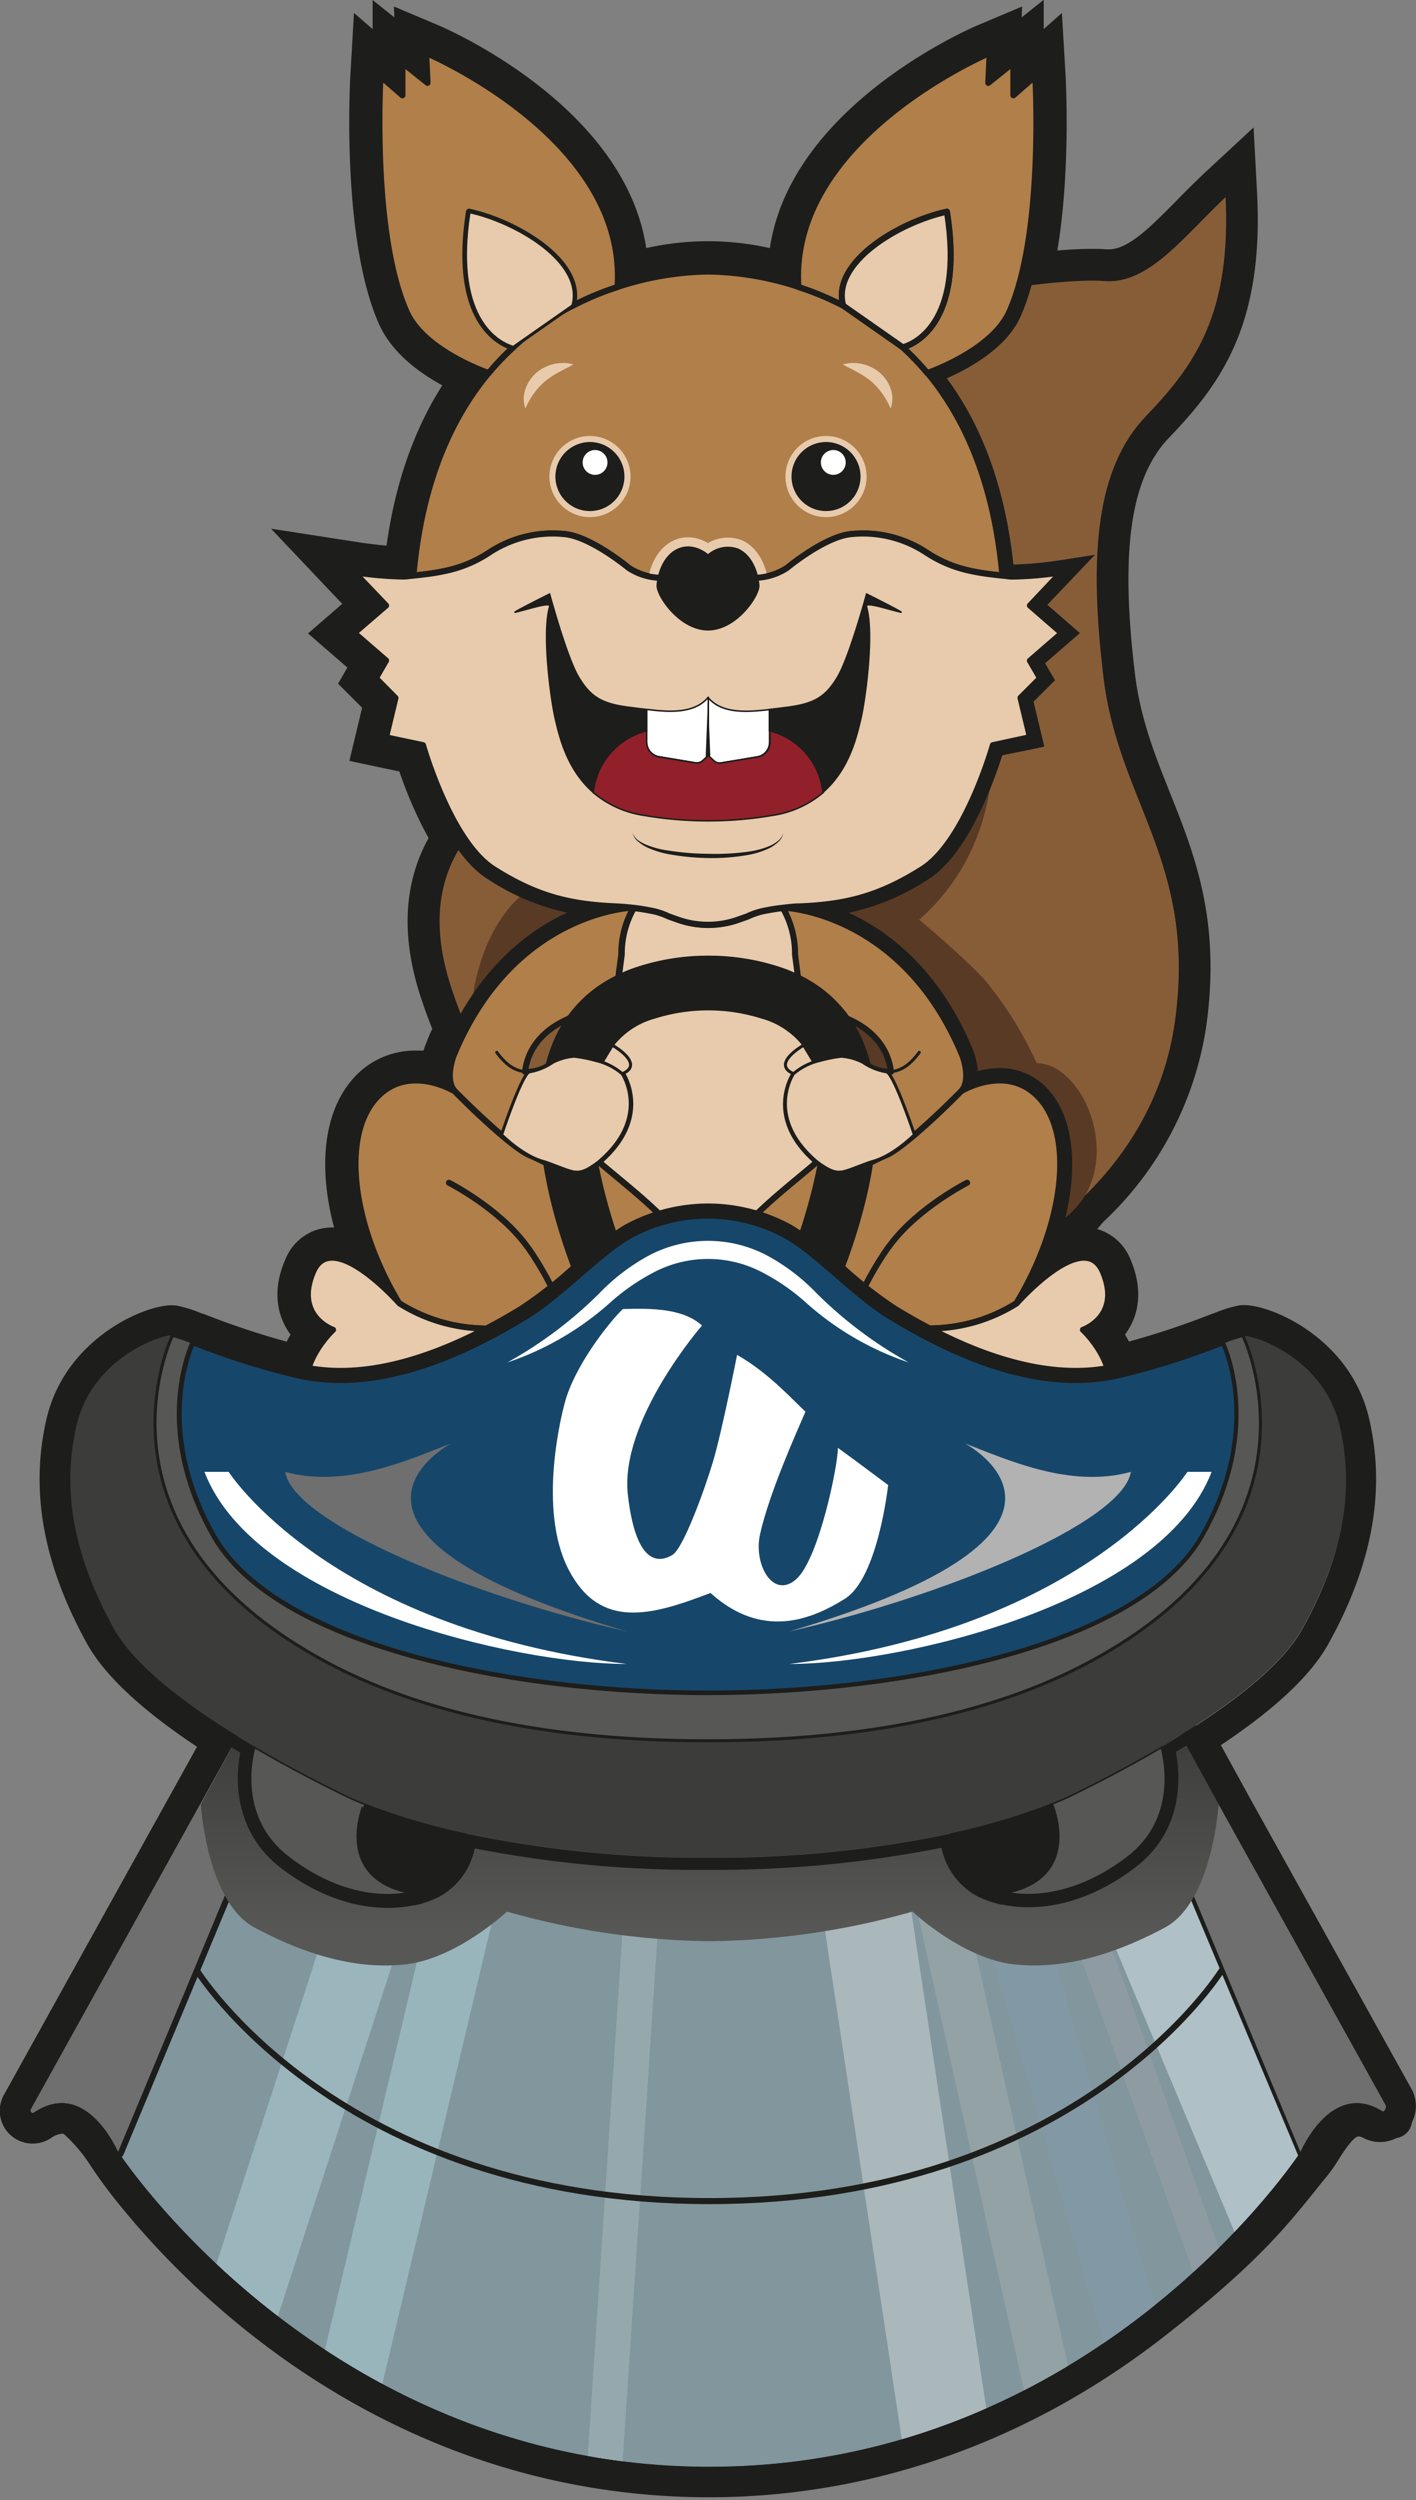 <svg xmlns="http://www.w3.org/2000/svg" xmlns:xlink="http://www.w3.org/1999/xlink" viewBox="0 0 233.89 412.86"><rect x="0" y="0" width="233.89" height="412.86" fill="#808080" stroke="none"/><defs><style>.cls-1,.cls-14,.cls-19,.cls-25,.cls-29{fill:none;}.cls-2{fill:#81969d;}.cls-3,.cls-31,.cls-33{fill:#1d1d1b;}.cls-4{fill:#706f6f;}.cls-5{clip-path:url(#clip-path);}.cls-6{fill:#95a8ad;}.cls-7{fill:#8398a5;}.cls-8{fill:#99b5bc;}.cls-9{fill:#9bb5bc;}.cls-10{fill:#aab8bc;}.cls-11{fill:#afc0c6;}.cls-12{fill:#93a2a5;}.cls-13{fill:#8e9ba3;}.cls-14,.cls-15,.cls-17,.cls-18,.cls-19,.cls-22,.cls-23,.cls-24,.cls-28,.cls-29,.cls-30,.cls-31,.cls-33,.cls-34,.cls-35{stroke:#1d1d1b;}.cls-14,.cls-17,.cls-18,.cls-19,.cls-22,.cls-23,.cls-25,.cls-28,.cls-29,.cls-30,.cls-33,.cls-34,.cls-35{stroke-linejoin:round;}.cls-15{fill:#875d38;}.cls-15,.cls-24,.cls-31{stroke-miterlimit:10;}.cls-15,.cls-17,.cls-23,.cls-29,.cls-33,.cls-34{stroke-width:0.5px;}.cls-16{fill:#593a24;}.cls-17,.cls-18,.cls-24{fill:#b17f4a;}.cls-17,.cls-18,.cls-19,.cls-22,.cls-23,.cls-25,.cls-28,.cls-29,.cls-30,.cls-33,.cls-34,.cls-35{stroke-linecap:round;}.cls-20{fill:#84472e;}.cls-21{fill:url(#Unbenannter_Verlauf_478);}.cls-22,.cls-23,.cls-26{fill:#e7cbac;}.cls-25{stroke:#e7cbac;stroke-width:3px;}.cls-27,.cls-28{fill:#fff;}.cls-28,.cls-30,.cls-31{stroke-width:0.25px;}.cls-30{fill:#91202b;}.cls-32{fill:url(#Unbenannter_Verlauf_3);}.cls-34{fill:#575756;}.cls-35{fill:#16476b;}.cls-36{fill:#3c3c3b;}.cls-37{fill:#b2b2b2;}</style><clipPath id="clip-path"><path class="cls-1" d="M166,238.37s-13.76,15-48.83,15-48.82-15-48.82-15l-48.84,117s33.92,52,97.66,52,97.66-52,97.66-52Z"/></clipPath><radialGradient id="Unbenannter_Verlauf_478" cx="146.45" cy="216.26" r="11.96" gradientTransform="matrix(-1, 0, 0, 0.99, 263.35, 1.64)" gradientUnits="userSpaceOnUse"><stop offset="0.07" stop-color="#84472e" stop-opacity="0"/><stop offset="0.15" stop-color="#7d432b" stop-opacity="0.15"/><stop offset="0.38" stop-color="#6c3a23" stop-opacity="0.52"/><stop offset="0.6" stop-color="#5f331d" stop-opacity="0.78"/><stop offset="0.81" stop-color="#582f19" stop-opacity="0.95"/><stop offset="1" stop-color="#552e18"/></radialGradient><linearGradient id="Unbenannter_Verlauf_3" x1="117.23" y1="320.02" x2="117.23" y2="285.26" gradientUnits="userSpaceOnUse"><stop offset="0.03" stop-color="#575756"/><stop offset="1" stop-color="#3c3c3b"/></linearGradient></defs><g id="Ebene_2" data-name="Ebene 2"><g id="bahn"><g id="Bahn-2" data-name="Bahn"><path class="cls-2" d="M117.15,407.91c-63.28,0-97.74-51.7-98.08-52.22a.52.52,0,0,1,0-.47l48.83-117a.51.51,0,0,1,.38-.3h.09a.5.5,0,0,1,.36.16c.14.15,14.06,14.81,48.46,14.81s48.33-14.66,48.46-14.81a.52.52,0,0,1,.37-.16h.09a.48.48,0,0,1,.37.3l48.83,117a.49.49,0,0,1,0,.47C214.89,356.21,180.44,407.91,117.15,407.91Z"/><path class="cls-3" d="M166,238.37l48.83,117s-33.91,52-97.66,52-97.66-52-97.66-52l48.84-117s13.76,15,48.82,15,48.83-15,48.83-15m0-1a1,1,0,0,0-.73.33c-.2.21-14,14.64-48.1,14.64S69.2,237.84,69.06,237.7a1,1,0,0,0-.73-.33l-.18,0a1,1,0,0,0-.75.6L18.57,355a1,1,0,0,0,.09.93c.08.13,8.75,13.28,25.14,26.24,15.13,12,40.14,26.21,73.35,26.21s58.23-14.25,73.36-26.21c16.38-13,25.06-26.11,25.14-26.24a1,1,0,0,0,.09-.93L166.9,238a1,1,0,0,0-.74-.6l-.18,0Z"/><path class="cls-4" d="M19.49,355.91a.51.51,0,0,1-.46-.3c0-.08-3.34-7.78-8.83-7.78a8.92,8.92,0,0,0-5.82,2.66.55.55,0,0,1-.34.13.5.5,0,0,1-.43-.75L65.75,238a.65.65,0,0,1,.13-.16,2.59,2.59,0,0,1,1.53-.62,1.58,1.58,0,0,1,1.36.79.51.51,0,0,1,0,.42L20,355.6a.48.48,0,0,1-.46.31Z"/><path class="cls-3" d="M67.41,237.69a1.05,1.05,0,0,1,.91.52L19.49,355.41s-3.4-8.08-9.29-8.08c-1.83,0-3.89.77-6.16,2.79L66.19,238.21a2,2,0,0,1,1.22-.52m0-1a3,3,0,0,0-1.83.73,1,1,0,0,0-.27.31L3.17,349.63a1,1,0,0,0,.25,1.27,1,1,0,0,0,.62.22,1,1,0,0,0,.67-.26,8.49,8.49,0,0,1,5.49-2.53c5.15,0,8.34,7.39,8.37,7.47a1,1,0,0,0,.92.61h0a1,1,0,0,0,.92-.61L69.25,238.6a1,1,0,0,0,0-.86,2.07,2.07,0,0,0-1.8-1.05Z"/><path class="cls-4" d="M214.81,355.91a.5.5,0,0,1-.46-.31L165.52,238.4a.48.48,0,0,1,0-.42,1.58,1.58,0,0,1,1.35-.79,2.61,2.61,0,0,1,1.54.62,1,1,0,0,1,.13.16l62.14,111.9a.5.5,0,0,1-.13.64.49.49,0,0,1-.64,0,9,9,0,0,0-5.82-2.66c-5.49,0-8.8,7.7-8.84,7.78a.49.49,0,0,1-.46.3Z"/><path class="cls-3" d="M166.89,237.69a2,2,0,0,1,1.23.52l62.14,111.91c-2.27-2-4.33-2.79-6.15-2.79-5.9,0-9.3,8.08-9.3,8.08L166,238.21a1.07,1.07,0,0,1,.91-.52m0-1h0a2,2,0,0,0-1.79,1.05,1,1,0,0,0,0,.86l48.83,117.2a1,1,0,0,0,.92.61h0a1,1,0,0,0,.92-.61c0-.08,3.22-7.47,8.38-7.47a8.52,8.52,0,0,1,5.49,2.53,1,1,0,0,0,.66.26,1.07,1.07,0,0,0,.63-.22,1,1,0,0,0,.25-1.27L169,237.73a.86.86,0,0,0-.26-.31,3,3,0,0,0-1.84-.73Z"/></g><g id="Spiegelungen"><g class="cls-5"><polygon class="cls-6" points="102.43 412.86 96.63 412.52 114.5 142.53 120.31 142.87 102.43 412.86"/><polygon class="cls-7" points="197 402.77 187.62 405.28 112.47 144.64 121.84 142.13 197 402.77"/><polygon class="cls-8" points="59.71 408.23 49.42 405.96 112.01 142.25 122.3 144.52 59.71 408.23"/><polygon class="cls-9" points="39.13 403.35 27.32 399.78 111.25 141.64 123.06 145.21 39.13 403.35"/><polygon class="cls-10" points="164.78 410.08 150.35 412.11 109.94 144.4 124.37 142.37 164.78 410.08"/><polygon class="cls-11" points="229.31 391.46 215.72 396.74 110.52 145.94 124.1 140.66 229.31 391.46"/><polygon class="cls-12" points="180.05 407.01 172.24 408.63 113.26 144.15 121.08 142.53 180.05 407.01"/><polygon class="cls-13" points="211 398.35 205.95 400.02 114.63 144.22 119.68 142.55 211 398.35"/></g></g><path id="SegmentUnterteilung" class="cls-14" d="M201.85,325.32s-23.47,38.18-84.7,38.18-84.69-38.18-84.69-38.18"/><g id="olBahn"><path class="cls-3" d="M166.94,237.71a2,2,0,0,1,1.18.5l62.14,111.9c-2.27-2-4.33-2.78-6.15-2.78-5.9,0-9.3,8.08-9.3,8.08s-33.92,52-97.66,52-97.66-52-97.66-52-3.4-8.08-9.3-8.08c-1.82,0-3.88.77-6.15,2.78l62.14-111.9a2,2,0,0,1,1.19-.5,1.09,1.09,0,0,1,.95.58s13.76,15.05,48.83,15.05S166,238.29,166,238.29a1.12,1.12,0,0,1,1-.58m0-3h0a4.07,4.07,0,0,0-3.3,1.69c-1.46,1.43-15.13,13.94-46.49,13.94s-45-12.48-46.48-13.94a4.08,4.08,0,0,0-3.3-1.69,4.92,4.92,0,0,0-3,1.13,2.93,2.93,0,0,0-.79.92L1.42,348.66A3,3,0,0,0,6,352.35a6.63,6.63,0,0,1,4.15-2c3.24,0,6,4.93,6.54,6.25a3,3,0,0,0,.25.47c.36.55,8.94,13.56,25.58,26.72,15.38,12.15,40.8,26.64,74.59,26.64s59.22-14.49,74.6-26.64c16.64-13.16,25.22-26.17,25.58-26.72a2.73,2.73,0,0,0,.25-.48c.69-1.61,3.38-6.25,6.53-6.24a6.59,6.59,0,0,1,4.16,2,3,3,0,0,0,4.62-3.7l-62.14-111.9a3,3,0,0,0-.8-.93,4.91,4.91,0,0,0-3-1.12Z"/></g></g><g id="eichi"><path class="cls-15" d="M167.73,206.43s23.05-11.66,26.61-37.86-9.32-36.06-11.82-56.73-1.07-34.58,6.95-42.95S203.73,52,202.66,32c-7.49,7-13,14.78-20.32,14.16s-39,3-46.75,14-13,29-13.56,43.11-20,18-28.94,22.71S66.5,139.51,74.3,163.17s26,42.86,26,42.86Z"/><g id="Schwanz"><path class="cls-3" d="M202.66,32c1.07,20-5.17,28.51-13.19,36.89s-9.44,22.28-6.95,43,15.39,30.53,11.82,56.73-26.61,37.86-26.61,37.86l-67.39-.4s-18.25-19.21-26-42.86S84.14,130.73,93.09,126s28.34-8.63,28.94-22.71,5.78-32.08,13.56-43.11c7.23-10.24,35-14.07,44.83-14.07.75,0,1.4,0,1.92.06a7.63,7.63,0,0,0,.82,0c6.91,0,12.29-7.51,19.5-14.2m1.77-4.37-3.13,2.9c-1.67,1.55-3.22,3.12-4.73,4.65-4.78,4.84-8.91,9-13.41,9-.22,0-.43,0-.65,0-.58-.05-1.28-.07-2.09-.07C171.21,44.1,141.9,47.77,134,59c-7.55,10.7-13.28,28.86-13.93,44.18-.41,9.66-11.56,14.17-20.51,17.79-2.72,1.1-5.29,2.13-7.37,3.23l-.53.28C82.73,129.2,64.23,139,72.4,163.79c7.85,23.81,25.73,42.82,26.49,43.62l.58.62h.86l67.39.4h.48l.43-.22c1-.5,24-12.44,27.69-39.37,2.25-16.49-1.88-26.85-5.86-36.86-2.58-6.46-5-12.57-6-20.38-2.61-21.56-.69-33.92,6.41-41.33,7.88-8.23,14.86-17.36,13.74-38.38l-.23-4.26Z"/></g><g id="Schwanz_Schatten"><path class="cls-16" d="M164,123.06c.09,6.26-1.07,19-12.17,28.83,0,0,8,6.68,11,10.15a61.51,61.51,0,0,1,8.41,13.54c8.6,0,16.07,19.89,2.27,27.12-9.89,5.18-20.9-1.33-20.9-1.33L120.5,171.19l5-34.1Z"/><path class="cls-16" d="M77.73,168.57s0-21.07,17-25.25,15,1,15,1l-1.34,8.34Z"/></g><path class="cls-17" d="M116.94,206a17.29,17.29,0,0,0,4.47-.63c.53-3.21,8.73-9.44,13.54-13.56a9.76,9.76,0,0,0,2,1.26c3,1.43,6.06-.89,9.45-2.31,2.4-1,8.35-6.47,12.33-10.53l0,0c1.63-1.67.53-5.19.16-6.08C149,150.5,129.44,149.9,129.44,149.9c-1.12.12-2.06.28-2.83.43a11.77,11.77,0,0,0-3.17,1l-1.61.57a14.79,14.79,0,0,1-9.77,0l-1.61-.57a11.77,11.77,0,0,0-3.17-1c-.77-.15-1.71-.31-2.83-.43,0,0-19.6.6-29.45,24.26-.37.89-1.46,4.41.17,6.08l0,0c4,4.06,9.93,9.52,12.33,10.53,3.39,1.42,6.42,3.74,9.45,2.31a9.76,9.76,0,0,0,2-1.26c4.81,4.12,13,10.35,13.54,13.56A17.23,17.23,0,0,0,116.94,206ZM91.28,175.46A6.64,6.64,0,0,1,86.72,177c1.08-8.52,11.12-9.93,11.13-9.93a40.06,40.06,0,0,0-1.94,7.5A5.58,5.58,0,0,0,91.28,175.46Zm46.7-.9a40.85,40.85,0,0,0-1.94-7.5s10.05,1.41,11.13,9.93a6.64,6.64,0,0,1-4.56-1.53A5.58,5.58,0,0,0,138,174.56Z"/><g id="Rumpf"><path id="Beine" class="cls-18" d="M172,181.71c-5.14-6.17-12.74-1.81-13.31-1.47l0,0c-4,4.06-9.93,9.52-12.33,10.53-3.39,1.42-6.42,3.74-9.45,2.31a9.76,9.76,0,0,1-2-1.26c-4.81,4.12-31.2,4.12-36,0a9.76,9.76,0,0,1-2,1.26c-3,1.43-6.06-.89-9.45-2.31-2.4-1-8.35-6.47-12.33-10.53l0,0c-.57-.34-8.17-4.7-13.31,1.47-5.34,6.4-3.66,20.58,4.12,33.54a27,27,0,0,0,12.21,4.06c2.34.19,4.69.09,7,.29a13.68,13.68,0,0,1,6.64,2.06A9.35,9.35,0,0,1,93.43,223c3.91,4.29,16.49-3.22,21.22-6.58a7.81,7.81,0,0,1,4.59,0c4.73,3.36,17.31,10.87,21.22,6.58a9,9,0,0,1,1.57-1.37,13.68,13.68,0,0,1,6.64-2.06c2.34-.2,4.69-.1,7-.29a27,27,0,0,0,12.21-4.06C175.69,202.29,177.37,188.11,172,181.71Z"/><path class="cls-19" d="M94.09,223.59c1.57-3-4-13.89-7.42-18.26-4.61-6-12.51-10-12.51-10"/><path class="cls-19" d="M139.8,223.59c-1.56-3,4-13.89,7.43-18.26,4.61-6,12.51-10,12.51-10"/><path class="cls-20" d="M116.94,205.8a19.14,19.14,0,0,0,4.47-.4s-3.44,7.82-2.17,11a7.92,7.92,0,0,0-4.59,0c1.27-3.23-2.17-11-2.17-11A19,19,0,0,0,116.94,205.8Z"/><path class="cls-21" d="M116.94,205.8a19.14,19.14,0,0,0,4.47-.4s-3.44,7.82-2.17,11a7.92,7.92,0,0,0-4.59,0c1.27-3.23-2.17-11-2.17-11A19,19,0,0,0,116.94,205.8Z"/></g><path id="ArmeBrust" class="cls-18" d="M116.94,206a17.29,17.29,0,0,0,4.47-.63c.53-3.21,8.73-9.44,13.54-13.56a9.76,9.76,0,0,0,2,1.26c3,1.43,6.06-.89,9.45-2.31,2.4-1,8.35-6.47,12.33-10.53l0,0c1.63-1.67.53-5.19.16-6.08C149,150.5,129.44,149.9,129.44,149.9c-1.12.12-2.06.28-2.83.43a11.77,11.77,0,0,0-3.17,1l-1.61.57a14.79,14.79,0,0,1-9.77,0l-1.61-.57a11.77,11.77,0,0,0-3.17-1c-.77-.15-1.71-.31-2.83-.43,0,0-19.6.6-29.45,24.26-.37.89-1.46,4.41.17,6.08l0,0c4,4.06,9.93,9.52,12.33,10.53,3.39,1.42,6.42,3.74,9.45,2.31a9.76,9.76,0,0,0,2-1.26c4.81,4.12,13,10.35,13.54,13.56A17.23,17.23,0,0,0,116.94,206ZM91.28,175.46A6.64,6.64,0,0,1,86.72,177c1.08-8.52,11.12-9.93,11.13-9.93a40.06,40.06,0,0,0-1.94,7.5A5.58,5.58,0,0,0,91.28,175.46Zm46.7-.9a40.85,40.85,0,0,0-1.94-7.5s10.05,1.41,11.13,9.93a6.64,6.64,0,0,1-4.56-1.53A5.58,5.58,0,0,0,138,174.56Z"/><g id="Bauch"><path class="cls-18" d="M98.15,192.4v0c.21-.14.42-.29.63-.46Zm37-.44a7,7,0,0,0,.64.47v0Zm-4-14.62a10.45,10.45,0,0,1,2.46-1.55h0l-2.36-18.21a15.1,15.1,0,0,0-2-7.65c-1,.12-1.92.27-2.65.41a11.77,11.77,0,0,0-3.17,1l-1.61.57a15,15,0,0,1-9.77,0l-1.61-.57a11.77,11.77,0,0,0-3.17-1c-.73-.14-1.6-.29-2.64-.41a15.1,15.1,0,0,0-2,7.65l-2.36,18.22a10.18,10.18,0,0,1,2.44,1.55s4.87,7.22-4,14.62l.16-.12c4.81,4.12,13,10.35,13.54,13.56a16.14,16.14,0,0,0,8.93,0c.53-3.21,8.73-9.44,13.54-13.56l.16.12C126.27,184.56,131.14,177.34,131.14,177.34Z"/><path class="cls-22" d="M98.15,192.4l.63-.44c-.21.17-.42.32-.63.46Z"/><path class="cls-22" d="M135.11,192l-.16-.12c-4.81,4.12-13,10.35-13.54,13.56a16.14,16.14,0,0,1-8.93,0c-.53-3.21-8.73-9.44-13.54-13.56l-.16.12c8.83-7.4,4-14.62,4-14.62a10.18,10.18,0,0,0-2.44-1.55l2.36-18.22a15.1,15.1,0,0,1,2-7.65c1,.12,1.91.27,2.64.41a11.77,11.77,0,0,1,3.17,1l1.61.57a15,15,0,0,0,9.77,0l1.61-.57a11.77,11.77,0,0,1,3.17-1c.73-.14,1.61-.29,2.65-.41a15.1,15.1,0,0,1,2,7.65l2.36,18.21h0a10.45,10.45,0,0,0-2.46,1.55S126.27,184.56,135.11,192Z"/><path class="cls-22" d="M135.75,192.41v0a7,7,0,0,1-.64-.47Z"/></g><g id="daumen"><path class="cls-23" d="M99.45,175.41a14.5,14.5,0,0,1,3.3,1.93c3.92-1.61-1.61-4.73-1.61-4.73Z"/><path class="cls-23" d="M134.45,175.41a14.69,14.69,0,0,0-3.31,1.93c-3.92-1.61,1.62-4.73,1.62-4.73Z"/></g><path class="cls-24" d="M166.33,95.12c-5.38-.53-9.1-1.1-13.46-4a19,19,0,0,0-12.34-2.92c-3.67.38-8.76,4.15-10.48,5.56a10,10,0,0,1-4.77,1.62H108.62a10,10,0,0,1-4.77-1.62c-1.72-1.41-6.81-5.18-10.48-5.56A19,19,0,0,0,81,91.13c-4.36,2.89-8.09,3.46-13.47,4,.59-.1.92-.3.81-.62,1.42-15,6.2-25.47,12.29-32.81l.07-.08a42.28,42.28,0,0,1,4.06-4.25,44.56,44.56,0,0,1,9.83-6.88,48.28,48.28,0,0,1,7.4-3.09A49.9,49.9,0,0,1,117,44.84a49.9,49.9,0,0,1,14.93,2.55,48.28,48.28,0,0,1,7.4,3.09,45.33,45.33,0,0,1,13.89,11.13s0,0,.06.08C159.32,69,164.1,79.52,165.52,94.5,165.41,94.82,165.74,95,166.33,95.12Z"/><path class="cls-25" d="M108.62,95.39c.37-1.73,1.34-3.94,3.4-4.82,2.63-1.13,4.93.94,4.93.94a5,5,0,0,1,4.93-.94c2.05.88,3,3.09,3.39,4.82"/><path class="cls-22" d="M175.37,104.56l-5.25,4.55L171.8,112l-3.24,3.24,1.56,6.5L164,123.06s-4.48,15.91-11.65,20.45-12.69,5.85-20.16,6.17c-1,0-1.94.13-2.76.22-1.12.12-2.06.27-2.83.43a11.77,11.77,0,0,0-3.17,1l-1.61.57a14.88,14.88,0,0,1-9.77,0l-1.61-.57a11.77,11.77,0,0,0-3.17-1c-.77-.15-1.71-.31-2.83-.43-.82-.09-1.74-.17-2.76-.22-7.47-.32-13-1.62-20.16-6.17s-11.65-20.45-11.65-20.45l-6.11-1.29,1.56-6.5L62.09,112l1.68-2.92-5.25-4.55L63.77,100,58.52,94.5a57.54,57.54,0,0,0,8.1.71h.15a7.4,7.4,0,0,0,.75-.07h0c5.38-.53,9.11-1.1,13.47-4a19,19,0,0,1,12.34-2.92c3.67.38,8.76,4.15,10.48,5.56a10,10,0,0,0,4.77,1.62h16.66a10,10,0,0,0,4.77-1.62c1.72-1.41,6.81-5.18,10.48-5.56a19,19,0,0,1,12.34,2.92c4.36,2.89,8.08,3.46,13.46,4h0a5.38,5.38,0,0,0,.76.08h.16a57.34,57.34,0,0,0,8.09-.71L170.12,100Z"/><g id="augenbrauen"><path class="cls-26" d="M86.78,67.48a4.85,4.85,0,0,1,0-3.19,6.2,6.2,0,0,1,1.85-2.76,6.84,6.84,0,0,1,2.94-1.43,7.7,7.7,0,0,1,1.58-.16,8.26,8.26,0,0,1,1.57.23,10,10,0,0,1-1.36.72c-.42.25-.85.45-1.25.68a15.4,15.4,0,0,0-2.18,1.48A12.35,12.35,0,0,0,86.78,67.48Z"/><path class="cls-26" d="M147.11,67.48A12.47,12.47,0,0,0,144,63.05a15.4,15.4,0,0,0-2.18-1.48c-.4-.23-.83-.43-1.26-.68a9.9,9.9,0,0,1-1.35-.72,8.16,8.16,0,0,1,1.56-.23,7.8,7.8,0,0,1,1.59.16,7,7,0,0,1,2.94,1.43,6.28,6.28,0,0,1,1.85,2.76A4.91,4.91,0,0,1,147.11,67.48Z"/></g><path class="cls-3" d="M129.38,137.57a2.53,2.53,0,0,1-.84,1.48,6.37,6.37,0,0,1-1.41,1,13.82,13.82,0,0,1-3.29,1.09,34.25,34.25,0,0,1-6.85.56,39.25,39.25,0,0,1-6.83-.69,15.43,15.43,0,0,1-3.29-1.07,6.59,6.59,0,0,1-1.45-.95,2.38,2.38,0,0,1-.91-1.43,2.5,2.5,0,0,0,1,1.28,6.68,6.68,0,0,0,1.48.76,14.52,14.52,0,0,0,3.25.84A44.46,44.46,0,0,0,117,141a39.87,39.87,0,0,0,6.74-.37,14.25,14.25,0,0,0,3.23-.86,5.87,5.87,0,0,0,1.44-.83A2.6,2.6,0,0,0,129.38,137.57Z"/><g id="AugeL"><path class="cls-3" d="M97.44,84.91a6.2,6.2,0,1,1,6.21-6.2A6.21,6.21,0,0,1,97.44,84.91Z"/><path class="cls-26" d="M97.44,73a5.7,5.7,0,1,1-5.7,5.7,5.71,5.71,0,0,1,5.7-5.7m0-1a6.7,6.7,0,1,0,6.71,6.7A6.71,6.71,0,0,0,97.44,72Z"/><circle class="cls-27" cx="98.29" cy="76.37" r="2.05"/></g><g id="AugeR"><circle class="cls-3" cx="136.44" cy="78.71" r="5.7"/><path class="cls-3" d="M136.44,84.91a6.2,6.2,0,1,1,6.2-6.2A6.21,6.21,0,0,1,136.44,84.91Z"/><path class="cls-26" d="M136.44,73a5.7,5.7,0,1,1-5.7,5.7,5.7,5.7,0,0,1,5.7-5.7m0-1a6.7,6.7,0,1,0,6.7,6.7,6.71,6.71,0,0,0-6.7-6.7Z"/><circle class="cls-27" cx="137.64" cy="76.37" r="2.05"/></g><g id="Ohren"><g id="Aussenohren"><path class="cls-18" d="M102,47.39a48.28,48.28,0,0,0-7.4,3.09c2-7.19-9.34-13.84-17.13-15.52-2.95,18.89,5.85,22,7.3,22.4a42.28,42.28,0,0,0-4.06,4.25c-1.56-.56-10.86-4.07-13.55-10.11-5.83-13.07-4.31-38.91-4.31-38.91l3.62,3.15,0-5.37,4.15,3.32-.23-4.93S103.67,22.8,102,47.39Z"/><path class="cls-18" d="M166.72,51.5c-2.69,6-12,9.55-13.55,10.11a44.58,44.58,0,0,0-4.06-4.25c1.45-.38,10.25-3.51,7.3-22.4-7.79,1.68-19.12,8.33-17.13,15.52a48.28,48.28,0,0,0-7.4-3.09C130.23,22.8,163.47,8.76,163.47,8.76l-.23,4.93,4.15-3.32,0,5.37L171,12.59S172.55,38.43,166.72,51.5Z"/></g><g id="Innenohren"><path class="cls-22" d="M139.28,50.48c-2-7.19,9.34-13.84,17.13-15.52,3,18.89-5.85,22-7.3,22.4Z"/><path class="cls-23" d="M94.62,50.48c2-7.19-9.34-13.84-17.13-15.52-2.95,18.89,5.85,22,7.3,22.4Z"/></g></g><g id="Haltegriff"><path class="cls-3" d="M106.63,215.05a4.5,4.5,0,1,1-8,4.12c-.41-.79-6.95-13.64-8.95-27.38,2.55,1.25,4.92,2.43,7.3,1.31A9.44,9.44,0,0,0,98.79,192,89.82,89.82,0,0,0,106.63,215.05Z"/><path class="cls-3" d="M127.26,215.05a4.5,4.5,0,1,0,8,4.12c.41-.79,7-13.64,9-27.38-2.55,1.25-4.92,2.43-7.3,1.31A9.44,9.44,0,0,1,135.1,192,89.82,89.82,0,0,1,127.26,215.05Z"/><path class="cls-3" d="M142.7,172.35A21.16,21.16,0,0,0,134,162.07a25.21,25.21,0,0,0-5.46-2.47A37.61,37.61,0,0,0,117,157.82h0a37.52,37.52,0,0,0-11.54,1.78,25.21,25.21,0,0,0-5.46,2.47,21.16,21.16,0,0,0-8.75,10.28,25.21,25.21,0,0,0-1.25,4,7.66,7.66,0,0,0,1.34-.84,5.58,5.58,0,0,1,4.63-.9,30.89,30.89,0,0,1,3,.72,5,5,0,0,1,.68.24,13.05,13.05,0,0,1,8.54-7.36,29.26,29.26,0,0,1,17.57,0,13.05,13.05,0,0,1,8.54,7.36,5,5,0,0,1,.68-.24,30.89,30.89,0,0,1,3-.72,5.58,5.58,0,0,1,4.63.9,7.66,7.66,0,0,0,1.34.84A25.21,25.21,0,0,0,142.7,172.35Z"/></g><g id="Zähne"><path class="cls-28" d="M127.11,117.18v5.39a2.45,2.45,0,0,1-2.06,2.43l-6,1a1.39,1.39,0,0,1-1.17-.35l-.94-.86v-9.61C119.17,117.84,123.16,117.65,127.11,117.18Z"/><path class="cls-28" d="M117,115.15v9.61l-.94.86a1.42,1.42,0,0,1-1.18.35l-6-1a2.45,2.45,0,0,1-2.07-2.43v-5.39C110.73,117.65,114.72,117.84,117,115.15Z"/></g><path id="Nase" class="cls-3" d="M125.45,96.69c.1,1.7-3.71,7.44-8.5,7.44s-8.61-5.74-8.51-7.44a7.87,7.87,0,0,1,.18-1.3c.37-1.73,1.34-3.94,3.4-4.82,2.63-1.13,4.93.94,4.93.94a5,5,0,0,1,4.93-.94c2.05.88,3,3.09,3.39,4.82A9.11,9.11,0,0,1,125.45,96.69Z"/><path class="cls-29" d="M151.84,173.79c-1.83,2.48-3.27,3-4.66,3.2a6.15,6.15,0,0,1-4.56-1.53,5.4,5.4,0,0,0-4.79-.87c-1.64.35-2.34.55-2.34.55a10.22,10.22,0,0,0-4.35,2.2s-4.87,7.23,4,14.62c2.13,1.55,3,1.69,3.94,1.59a26.81,26.81,0,0,0,5.17-1.76"/><path class="cls-29" d="M82.05,173.79c1.83,2.48,3.27,3,4.66,3.2a6.16,6.16,0,0,0,4.56-1.53,5.38,5.38,0,0,1,4.78-.87c1.65.35,2.34.55,2.34.55a10.17,10.17,0,0,1,4.35,2.2s4.87,7.23-4,14.62c-2.14,1.55-3,1.69-4,1.59a26.51,26.51,0,0,1-5.16-1.76"/><g id="Fusssohlen"><path class="cls-22" d="M95.53,231.44c-6.78,7.63-33,11.49-40.4,5.74-10.42-8.12-.12-17.57-.12-17.57s-6.44-2.21-3.29-9.59S66,215.25,66,215.25a27,27,0,0,0,12.21,4.06c2.34.19,4.69.09,7,.29a13.68,13.68,0,0,1,6.64,2.06C94.94,223.77,98.4,228.21,95.53,231.44Z"/><path class="cls-22" d="M138.36,231.44c6.77,7.63,33,11.49,40.4,5.74,10.42-8.12.12-17.57.12-17.57s6.44-2.21,3.29-9.59-14.25,5.23-14.25,5.23a27,27,0,0,1-12.21,4.06c-2.34.19-4.69.09-7,.29a13.68,13.68,0,0,0-6.64,2.06C139,223.77,135.48,228.21,138.36,231.44Z"/></g><g id="Hände"><path class="cls-23" d="M89.67,191.79c1.29.36,4.19,1.65,5.17,1.76s1.81,0,3.94-1.59c8.84-7.39,4-14.62,4-14.62a10.22,10.22,0,0,0-4.35-2.2,24.35,24.35,0,0,0-3.58-.71,9.38,9.38,0,0,0-3.55,1A9.76,9.76,0,0,1,87.48,177c-1.21.13-4.63,10.4-4.63,10.4S86.24,190.84,89.67,191.79Z"/><path class="cls-23" d="M144.21,191.79c-1.29.36-4.18,1.65-5.16,1.76s-1.81,0-4-1.59c-8.83-7.39-4-14.62-4-14.62a10.17,10.17,0,0,1,4.35-2.2,24.45,24.45,0,0,1,3.57-.71,9.47,9.47,0,0,1,3.56,1A9.71,9.71,0,0,0,146.4,177c1.21.13,4.64,10.4,4.64,10.4S147.65,190.84,144.21,191.79Z"/></g><line class="cls-27" x1="116.95" y1="124.76" x2="116.95" y2="115.15"/><path class="cls-3" d="M116.57,124.76l.38-9.61.37,9.61a.37.37,0,0,1-.36.39.38.38,0,0,1-.39-.36Z"/><g id="Mundpartie"><path class="cls-30" d="M136,130.86h0a16.64,16.64,0,0,1-8.31,3.78,63.08,63.08,0,0,1-21.41,0,16.64,16.64,0,0,1-8.31-3.78h0a11.77,11.77,0,0,1,8.85-10.18v1.89a2.45,2.45,0,0,0,2.07,2.43l6,1a1.42,1.42,0,0,0,1.18-.35l.94-.86.94.86a1.39,1.39,0,0,0,1.17.35l6-1a2.45,2.45,0,0,0,2.06-2.43v-1.89A11.77,11.77,0,0,1,136,130.86Z"/><path class="cls-31" d="M143.14,98.1s6.43,3.21,5.64,3c-2.77-.68-5.91-1.77-5.66-.91,1.3,4.46-.21,15.64-1,18.81-.66,2.76-1.9,8.11-6.19,11.85a11.77,11.77,0,0,0-8.85-10.18v-3.5l2.68-.33c4.71-.57,6.59-1.7,8.57-5S143.14,98.1,143.14,98.1Z"/><path class="cls-31" d="M90.78,98.1s-6.44,3.21-5.64,3c2.76-.68,5.9-1.77,5.65-.91-1.3,4.46.22,15.64,1,18.81.66,2.76,1.9,8.11,6.19,11.85a11.77,11.77,0,0,1,8.85-10.18v-3.5l-2.68-.33c-4.71-.57-6.59-1.7-8.57-5S90.78,98.1,90.78,98.1Z"/></g><g id="olEichi"><path class="cls-3" d="M163.47,8.76l-.23,4.93,4.15-3.32,0,5.37L171,12.59s1.52,25.84-4.31,38.91c-2.69,6-12,9.55-13.55,10.11,0,0,0,0,.06.08C159.32,69,164.1,79.52,165.52,94.5c-.11.32.22.52.81.62h0a5.38,5.38,0,0,0,.76.08h.72a63,63,0,0,0,7.53-.72L170.12,100l5.25,4.54-5.25,4.55L171.8,112l-3.24,3.24,1.56,6.5L164,123.06s-4.48,15.91-11.65,20.45-12.69,5.85-20.16,6.17c-1,0-1.94.13-2.76.22l-.18,0h0l.18,0s19.59.6,29.44,24.26c.37.89,1.47,4.41-.16,6.08a13.75,13.75,0,0,1,6.43-1.81,8.66,8.66,0,0,1,6.88,3.28c5.34,6.4,3.72,20.6-4.06,33.56,0,0,6.62-7.56,11.07-7.56a3.27,3.27,0,0,1,3.13,2.31c3.15,7.38-3.29,9.59-3.29,9.59s10.3,9.45-.12,17.57c-2.45,1.92-7,2.76-12.22,2.76-10.47,0-23.66-3.41-28.18-8.5-2.17-2.44-.73-5.57,1.44-7.86h0a5.08,5.08,0,0,1-2.85.73c-5.39,0-14-5.22-17.71-7.86a8.82,8.82,0,0,0-2.29-.34h0a8.82,8.82,0,0,0-2.29.34c-3.73,2.64-12.32,7.86-17.71,7.86a5.16,5.16,0,0,1-2.85-.72h0c2.17,2.29,3.62,5.42,1.45,7.86-4.52,5.09-17.72,8.5-28.19,8.5-5.22,0-9.76-.84-12.21-2.76-10.42-8.12-.12-17.57-.12-17.57s-6.44-2.21-3.29-9.59a3.3,3.3,0,0,1,3.15-2.32c4.49,0,11.17,7.53,11.17,7.53-7.78-13-9.52-27.12-4.18-33.52a8.62,8.62,0,0,1,6.87-3.28,13.77,13.77,0,0,1,6.44,1.81c-1.63-1.67-.54-5.19-.17-6.08,9.85-23.66,29.45-24.26,29.45-24.26-.82-.09-1.74-.17-2.76-.22-7.47-.32-13-1.62-20.16-6.17s-11.65-20.45-11.65-20.45l-6.11-1.29,1.56-6.5L62.09,112l1.68-2.92-5.25-4.55L63.77,100,58.52,94.5a63.25,63.25,0,0,0,7.54.72h.71a7.4,7.4,0,0,0,.75-.07h0c.59-.1.92-.3.81-.62,1.42-15,6.2-25.47,12.29-32.81l.07-.08c-1.56-.56-10.86-4.07-13.55-10.11-5.83-13.07-4.31-38.91-4.31-38.91l3.62,3.15,0-5.37,4.15,3.32-.23-4.93s33.24,14,31.59,38.63A49.9,49.9,0,0,1,117,44.84a49.9,49.9,0,0,1,14.93,2.55C130.23,22.8,163.47,8.76,163.47,8.76M84.79,57.36h0M165.61,5.68l-2.92,1.24c-1.36.57-32.1,13.84-32.86,37.77A50.56,50.56,0,0,0,117,42.84a50.67,50.67,0,0,0-12.89,1.85c-.75-23.93-31.5-37.2-32.85-37.77L68.28,5.68l.15,3.18,0,.51-.69-.56L64.52,6.22v5.14l-.32-.28L61.11,8.41l-.24,4.06c-.06,1.08-1.48,26.49,4.48,39.85,2.27,5.1,8.33,8.46,12.16,10.15-6,8.1-9.7,18.42-11,30.75h-.43a63.6,63.6,0,0,1-7.23-.69L53,91.62l4,4.26,3.8,4-3.66,3.17-1.75,1.51,1.75,1.51,4,3.47L60.35,111l-.76,1.33,1.08,1.09,2.45,2.44-1.3,5.42-.48,2,2,.43,5,1c1.22,3.9,5.53,16.24,12.15,20.43a38.68,38.68,0,0,0,13.2,5.58c-6.69,3.07-15,9.44-20.5,22.61a12.53,12.53,0,0,0-.83,3.54,13.79,13.79,0,0,0-3.6-.5,10.66,10.66,0,0,0-8.41,4c-4.64,5.56-4.59,16.08-.35,27a10.43,10.43,0,0,0-5.1-1.71,5.29,5.29,0,0,0-5,3.54c-1.25,2.92-1.37,5.55-.36,7.82a8.12,8.12,0,0,0,2.38,3c-1.57,2-3.58,5.38-3.43,9.29.15,3.52,2,6.68,5.43,9.37s9.17,3.18,13.44,3.18c10.59,0,24.58-3.43,29.68-9.17a6.22,6.22,0,0,0,1.12-6.53c6.56-.68,15.36-6.55,17.36-7.94a6.54,6.54,0,0,1,1.44-.19h0a6.54,6.54,0,0,1,1.45.19c2,1.39,10.79,7.26,17.35,7.94a6.24,6.24,0,0,0,1.12,6.53c5.1,5.74,19.1,9.17,29.68,9.17,4.27,0,10.07-.55,13.45-3.18s5.28-5.85,5.42-9.37c.16-3.91-1.86-7.28-3.42-9.29a8.1,8.1,0,0,0,2.37-3c1-2.27.89-4.9-.35-7.82a5.27,5.27,0,0,0-5-3.53,10.16,10.16,0,0,0-5,1.66c4.17-10.85,4.17-21.34-.5-26.94a10.64,10.64,0,0,0-8.41-4,13.85,13.85,0,0,0-3.6.5,12.31,12.31,0,0,0-.82-3.54c-5.48-13.17-13.82-19.53-20.5-22.61a38.68,38.68,0,0,0,13.2-5.58c6.61-4.19,10.93-16.53,12.15-20.43l4.95-1,2-.43-.48-2-1.3-5.42,2.45-2.44,1.09-1.09-.77-1.33-.86-1.49,4-3.47,1.74-1.51-1.74-1.51L173,99.88l3.81-4,4.05-4.26-5.81.91a63.6,63.6,0,0,1-7.22.69h-.44c-1.32-12.33-5-22.65-11-30.74,3.83-1.69,9.89-5.06,12.16-10.16,6-13.36,4.55-38.77,4.48-39.85l-.23-4.06-3.07,2.67-.33.28v-1l0-4.14-3.23,2.59-.7.56,0-.51.14-3.18Z"/></g></g><g id="schlitten"><path id="Schatten" class="cls-32" d="M191.45,280l9.84,17.95s-1,16.17-8.88,20.38-16.4,7-24.89,6.08-16.8-8.72-16.8-8.72a127.37,127.37,0,0,1-33.49,4.89,127.37,127.37,0,0,1-33.49-4.89s-8.3,7.78-16.79,8.72-17-1.87-24.9-6.08-8.88-20.38-8.88-20.38L43,280Z"/><g id="olSchlitten"><path class="cls-3" d="M117,200.75a26.78,26.78,0,0,1,12.93,3.33c5.08,2.8,11.14,9.65,17.25,13.38,11.93,7.26,22,10.44,30.54,10.44a32.3,32.3,0,0,0,6.77-.7,124.19,124.19,0,0,0,17.67-5.57,25.43,25.43,0,0,1,3.24-1.09h.16c2.15,0,13.27,3.9,15.81,15,2.62,11.41,0,22.34-6.23,33.51-3.76,6.79-13.93,13.94-23.2,19.41.15.45,3.52,11.39-5.55,18.37-5.79,4.45-11.59,6.22-16.49,6.22a18.72,18.72,0,0,1-4.06-.43h0a14.85,14.85,0,0,1-3.6-1.28c-4.82-2.48-5.07-8.55-5.07-8.55a187.74,187.74,0,0,1-40.16,4,187.74,187.74,0,0,1-40.16-4s-.25,6.07-5.07,8.55a14.85,14.85,0,0,1-3.6,1.28h0a18.72,18.72,0,0,1-4.06.43c-4.9,0-10.7-1.77-16.49-6.22C38.3,299.67,42,288.42,42,288.42,32.74,283,22.57,275.81,18.81,269c-6.18-11.17-8.85-22.1-6.23-33.51,2.53-11.08,13.66-15,15.8-15h.17a25.43,25.43,0,0,1,3.24,1.09,124.39,124.39,0,0,0,17.68,5.57,32.21,32.21,0,0,0,6.76.7c8.58,0,18.61-3.18,30.54-10.44C92.88,213.73,99,206.88,104,204.08A26.75,26.75,0,0,1,117,200.75m0-2a28.88,28.88,0,0,0-13.9,3.58,56.23,56.23,0,0,0-8.62,6.61,69,69,0,0,1-8.7,6.81c-11.06,6.73-21,10.15-29.5,10.15a30,30,0,0,1-6.34-.66A119,119,0,0,1,33.11,220l-.62-.23-.07,0a21.47,21.47,0,0,0-3.59-1.17,2.94,2.94,0,0,0-.44,0c-2.85,0-15,4.31-17.76,16.53-2.55,11.08-.44,22.51,6.43,34.93,3.19,5.75,10.8,12.27,22.63,19.38-1,4.85-.69,13.36,6.65,19,7.13,5.49,13.57,6.64,17.71,6.64a20.55,20.55,0,0,0,4.27-.43h0l.22,0a17,17,0,0,0,4.08-1.45,11.76,11.76,0,0,0,5.8-7.94A191.93,191.93,0,0,0,117,308.8a192,192,0,0,0,38.52-3.65,11.74,11.74,0,0,0,5.79,7.94,17.1,17.1,0,0,0,4.09,1.45l.21,0h0a20.71,20.71,0,0,0,4.28.43c4.14,0,10.57-1.15,17.71-6.64,8.11-6.24,7.33-15.34,6.62-19,11.85-7.13,19.47-13.65,22.66-19.4,6.87-12.42,9-23.85,6.43-34.93-2.8-12.22-14.91-16.53-17.76-16.53a2.85,2.85,0,0,0-.44,0,21.46,21.46,0,0,0-3.6,1.17l-.06,0-.66.25A118.63,118.63,0,0,1,184,225.24a30.06,30.06,0,0,1-6.35.66c-8.51,0-18.44-3.42-29.5-10.15a68.85,68.85,0,0,1-8.69-6.8,55.33,55.33,0,0,0-8.64-6.62A28.84,28.84,0,0,0,117,198.75Z"/></g><g id="Räder"><path class="cls-33" d="M76.79,302.76s-.25,6.07-5.07,8.55a14.85,14.85,0,0,1-3.6,1.28h0c-13.31-2.43-7.87-14.75-7.87-14.75A107.84,107.84,0,0,0,76.79,302.76Z"/><path class="cls-34" d="M68.11,312.59c-5.56,1.24-13.06,0-20.55-5.79C38.3,299.67,42,288.42,42,288.42c6,3.52,11.57,6.35,14.82,7.93,1,.47,2.11,1,3.41,1.49C60.24,297.84,54.8,310.16,68.11,312.59Z"/><path class="cls-33" d="M165.79,312.59h0a14.85,14.85,0,0,1-3.6-1.28c-4.82-2.48-5.07-8.55-5.07-8.55a107.84,107.84,0,0,0,16.55-4.92S179.1,310.16,165.79,312.59Z"/><path class="cls-34" d="M186.34,306.8c-7.49,5.76-15,7-20.55,5.79,13.31-2.43,7.87-14.75,7.87-14.75,1.3-.52,2.44-1,3.41-1.49,3.26-1.58,8.85-4.41,14.82-7.92C192,288.88,195.41,299.82,186.34,306.8Z"/></g><path class="cls-35" d="M198.69,253.69c-10.45,18.42-49.9,26-81.74,26s-71.29-7.6-81.74-26c-9.66-17-4.3-30.14-3.42-32.06a124.39,124.39,0,0,0,17.68,5.57c10,2.14,22.09-.48,37.3-9.74C92.88,213.73,99,206.88,104,204.08a26.77,26.77,0,0,1,25.86,0c5.08,2.8,11.14,9.65,17.25,13.38,15.21,9.26,27.33,11.88,37.31,9.74a124.19,124.19,0,0,0,17.67-5.57C203,223.55,208.35,236.69,198.69,253.69Z"/><g id="Chassis"><path class="cls-36" d="M215.09,269c-3.76,6.79-13.93,13.94-23.2,19.41-6,3.51-11.56,6.34-14.82,7.92-1,.47-2.11,1-3.41,1.49a107.84,107.84,0,0,1-16.55,4.92,187.74,187.74,0,0,1-40.16,4,187.74,187.74,0,0,1-40.16-4,107.84,107.84,0,0,1-16.55-4.92c-1.3-.52-2.44-1-3.41-1.49-3.25-1.58-8.85-4.41-14.82-7.93C32.74,283,22.57,275.81,18.81,269c-6.18-11.17-8.85-22.1-6.23-33.51s14.31-15.2,16-15c0,0-15.51,32,25.43,53.94,21.15,11.36,47,13,63,13s41.83-1.61,63-13c40.94-22,25.43-53.94,25.43-53.94,1.66-.23,13.36,3.57,16,15S221.27,257.85,215.09,269Z"/><path class="cls-34" d="M179.92,274.48c-21.14,11.36-47,13-63,13s-41.82-1.61-63-13c-40.94-22-25.43-53.94-25.43-53.94a25.43,25.43,0,0,1,3.24,1.09c-.88,1.92-6.24,15.06,3.42,32.06,10.45,18.42,49.9,26,81.74,26s71.29-7.6,81.74-26c9.66-17,4.3-30.14,3.42-32.06a25.43,25.43,0,0,1,3.24-1.09S220.86,252.5,179.92,274.48Z"/></g><g id="Spiegelungen-2" data-name="Spiegelungen"><path class="cls-27" d="M33.77,243.07h4s16.39,25.65,65.77,31.73C85.08,274.82,42.11,264.84,33.77,243.07Z"/><path class="cls-27" d="M200.13,243.07h-4s-16.39,25.65-65.77,31.73C148.81,274.82,191.79,264.84,200.13,243.07Z"/><path class="cls-27" d="M150.09,225a48.64,48.64,0,0,1-16.84-9.77,34.94,34.94,0,0,0-7.64-5.26,19.23,19.23,0,0,0-17.32,0,35,35,0,0,0-7.64,5.27A48.62,48.62,0,0,1,83.81,225a68.63,68.63,0,0,0,15.25-11.48,33.41,33.41,0,0,1,7.94-6.08,20.88,20.88,0,0,1,19.89,0,33.21,33.21,0,0,1,7.94,6.08A68.69,68.69,0,0,0,150.09,225Z"/><path class="cls-4" d="M47.1,243.07c10,2.77,20.4-2,27.42-4.7,0,0-27.42,14.42,29.06,31.07C78.46,263.74,48.52,251.62,47.1,243.07Z"/><path class="cls-37" d="M186.8,243.07c-10,2.77-20.4-2-27.43-4.7,0,0,27.43,14.42-29.05,31.07C155.43,263.74,185.37,251.62,186.8,243.07Z"/></g><path id="W" class="cls-27" d="M102.88,216.18c4.78-.14,10-.1,13.07,2.73,0,0-13.66,15.69-12.24,28s5.59,10.94,7.37,9.87,5.28-10.68,6.67-15.33c1.5-5,4-17.7,4-17.7,5.15,2.94,9,7.24,11.29,9.38-1.31,3.09-5.94,13.25-7.5,20.25-1.11,5,2.15,10.76,5.95,7.44s7-19.19,6.9-21.72c2.61,1.87,8.31,6.15,8.31,6.15s-1.66,15.33-7.13,18.77-13.66,6.78-22.21-.95c-9.63,3.69-18.18,6.18-23.41-3.8s-1.19-26.1-.36-28.63C95.63,224.5,101.1,217.85,102.88,216.18Z"/></g><g id="ol_gesamt"><path class="cls-3" d="M163.47,8.76l-.23,4.93,4.15-3.32,0,5.37L171,12.59s1.22,20.82-2.75,34.54a91.84,91.84,0,0,1,12.14-1c.75,0,1.4,0,1.92.06a7.63,7.63,0,0,0,.82,0c6.91,0,12.29-7.51,19.5-14.2,1.07,20-5.17,28.51-13.19,36.89s-9.44,22.28-6.95,43,15.39,30.53,11.82,56.73a50.26,50.26,0,0,1-15.89,30,14.47,14.47,0,0,1-4.91,4.14,52.78,52.78,0,0,1-2.33,6.35,1.2,1.2,0,0,0,1.84,1.45c1.95-1.5,4.15-2.76,6-2.76a3.38,3.38,0,0,1,1.15.19,3.58,3.58,0,0,1,2,2.12c3.15,7.38-3.29,9.59-3.29,9.59s3.66,3.36,4.41,7.8c.38-.07.77-.13,1.15-.21a124.19,124.19,0,0,0,17.67-5.57,25.43,25.43,0,0,1,3.24-1.09h.16c2.15,0,13.27,3.9,15.81,15,2.62,11.41,0,22.34-6.23,33.51-3.34,6-11.72,12.33-20,17.49l6.24,11.39v0l27.47,49.44a.94.94,0,0,1-.8,1.4.91.91,0,0,1-.41-.1,6.83,6.83,0,0,0-3.14-.83c-4.68,0-7.12,6-8.94,8.23-5.87,7-9.31,12.59-26.07,25.71-16.44,12.87-40.68,25.62-72.25,25.62A112.33,112.33,0,0,1,87,403.33c-32.7-9.07-53.94-30.94-62.77-41.71-3.11-3.79-4.69-6.21-4.69-6.21h0s-4.39-6.83-7.31-7.76a6.53,6.53,0,0,0-2-.32,8.15,8.15,0,0,0-4.54,1.55.41.41,0,0,1-.23.07.42.42,0,0,1-.37-.62l34.18-61.59c-8.44-5.2-17-11.6-20.42-17.72-6.18-11.17-8.85-22.1-6.23-33.51,2.53-11.08,13.66-15,15.8-15h.17a25.43,25.43,0,0,1,3.24,1.09,124.39,124.39,0,0,0,17.68,5.57c.37.08.75.14,1.13.2.75-4.43,4.41-7.79,4.41-7.79s-6.44-2.21-3.29-9.59a3.58,3.58,0,0,1,2-2.12,3.22,3.22,0,0,1,1.16-.2c1.94,0,4.28,1.4,6.32,3a1.12,1.12,0,0,0,1.7-1.35c-5-11.15-5.57-22.2-1-27.64a8.62,8.62,0,0,1,6.87-3.28,13.66,13.66,0,0,1,6,1.55l0,0a.12.12,0,0,0,.09-.18c-1.14-1.78-.18-4.84.16-5.66.6-1.45,1.24-2.8,1.91-4.08-1-2.25-1.84-4.56-2.61-6.91-3.69-11.2-1.68-19.06,2.4-24.74-4.29-6.39-6.82-15.37-6.82-15.37l-6.11-1.29,1.56-6.5L62.09,112l1.68-2.92-5.25-4.55L63.77,100,58.52,94.5a63.25,63.25,0,0,0,7.54.72h.71a7.4,7.4,0,0,0,.75-.07h0c.59-.1.92-.3.81-.62,1.42-15,6.2-25.47,12.29-32.81l.07-.08c-1.56-.56-10.86-4.07-13.55-10.11-5.83-13.07-4.31-38.91-4.31-38.91l3.62,3.15,0-5.37,4.15,3.32-.23-4.93s33.24,14,31.59,38.63A49.9,49.9,0,0,1,117,44.84a49.9,49.9,0,0,1,14.93,2.55C130.23,22.8,163.47,8.76,163.47,8.76M84.79,57.36h0M172.35,0l-3.6,2.88.08-1.81-7.31,3.09c-1.36.57-30.84,13.3-34.36,36.81a46.69,46.69,0,0,0-20.42,0c-3.53-23.51-33-36.24-34.37-36.81L65.06,1.07l.09,1.81L61.55,0l0,4.8L58.47,2.14,57.88,12.3c-.07,1.1-1.52,27.22,4.73,41.24,2.07,4.64,6.49,7.94,10.45,10.1-4.7,7.37-7.79,16.23-9.21,26.47-1.8-.15-3.74-.42-4.56-.55L44.77,87.31,54.89,98l1.64,1.72-1.28,1.11-4.37,3.78,4.36,3.78,2.14,1.85-1.54,2.67,2.71,2.71,1.26,1.26-.9,3.78-1.2,5,5,1.06,3.26.69a69,69,0,0,0,4.82,11c-4.14,7.48-4.57,16.32-1.27,26.34.55,1.68,1.18,3.41,1.88,5.16-.37.77-.71,1.56-1,2.35a9.55,9.55,0,0,0-.44,1.24c-.4,0-.81,0-1.22,0A13.58,13.58,0,0,0,58,178.51c-4.53,5.43-5.46,14.27-2.82,24.2h-.33a8.33,8.33,0,0,0-2.91.52,8.43,8.43,0,0,0-4.84,4.84c-2,4.63-1.27,8.11-.34,10.22A10.69,10.69,0,0,0,48,220.41c-.22.37-.44.75-.65,1.16a132.24,132.24,0,0,1-13.22-4.39l-.62-.23-.09,0a22,22,0,0,0-4.2-1.33,6.51,6.51,0,0,0-.88-.06c-4.65,0-17.64,5.61-20.68,18.86-2.71,11.83-.51,23.95,6.73,37.05,2.89,5.21,9,10.92,18.15,17L.68,345.9A5.41,5.41,0,0,0,5.42,354a5.4,5.4,0,0,0,3-.91,3.62,3.62,0,0,1,1.76-.71,1.75,1.75,0,0,1,.32,0A25.74,25.74,0,0,1,15,357.7l.29.44a81.63,81.63,0,0,0,5,6.65c10,12.21,31.82,34.07,65.3,43.36a118,118,0,0,0,31.54,4.26c27,0,53-9.23,75.33-26.68,14.76-11.56,19.66-17.62,24.41-23.48.79-1,1.58-2,2.42-3a24.58,24.58,0,0,0,1.77-2.54c.61-1,2.48-3.89,3.33-3.89a2.12,2.12,0,0,1,.88.29,5.89,5.89,0,0,0,7.77-2.3,5.85,5.85,0,0,0,.07-5.89l-26.76-48.17v0l-.69-1.26-4-7.29c9-6,14.89-11.54,17.78-16.76,7.25-13.1,9.45-25.22,6.73-37.05-3-13.25-16-18.86-20.68-18.86a5.87,5.87,0,0,0-.85.06,21.65,21.65,0,0,0-4.23,1.33l-.06,0-.67.25a131.09,131.09,0,0,1-13.2,4.38c-.21-.4-.43-.79-.65-1.16a11.17,11.17,0,0,0,1.25-2.13c.94-2.11,1.64-5.59-.33-10.22a8.46,8.46,0,0,0-4.84-4.84c-.23-.09-.46-.16-.69-.23.32-.35.64-.72.94-1.1a55.43,55.43,0,0,0,17.12-32.65c2.35-17.27-1.92-28-6.06-38.37-2.5-6.28-4.86-12.21-5.76-19.63-2.45-20.3-.72-32.29,5.6-38.89,8.36-8.73,15.76-18.41,14.57-40.62l-.57-10.66-7.82,7.26c-1.72,1.6-3.3,3.19-4.82,4.74-4.31,4.36-8,8.13-11.28,8.13l-.39,0c-.67-.06-1.46-.08-2.35-.08-1.65,0-3.61.09-5.75.27,2.23-13.31,1.39-28.32,1.35-29.07l-.6-10.16-3,2.66,0-4.8Z"/></g></g></svg>